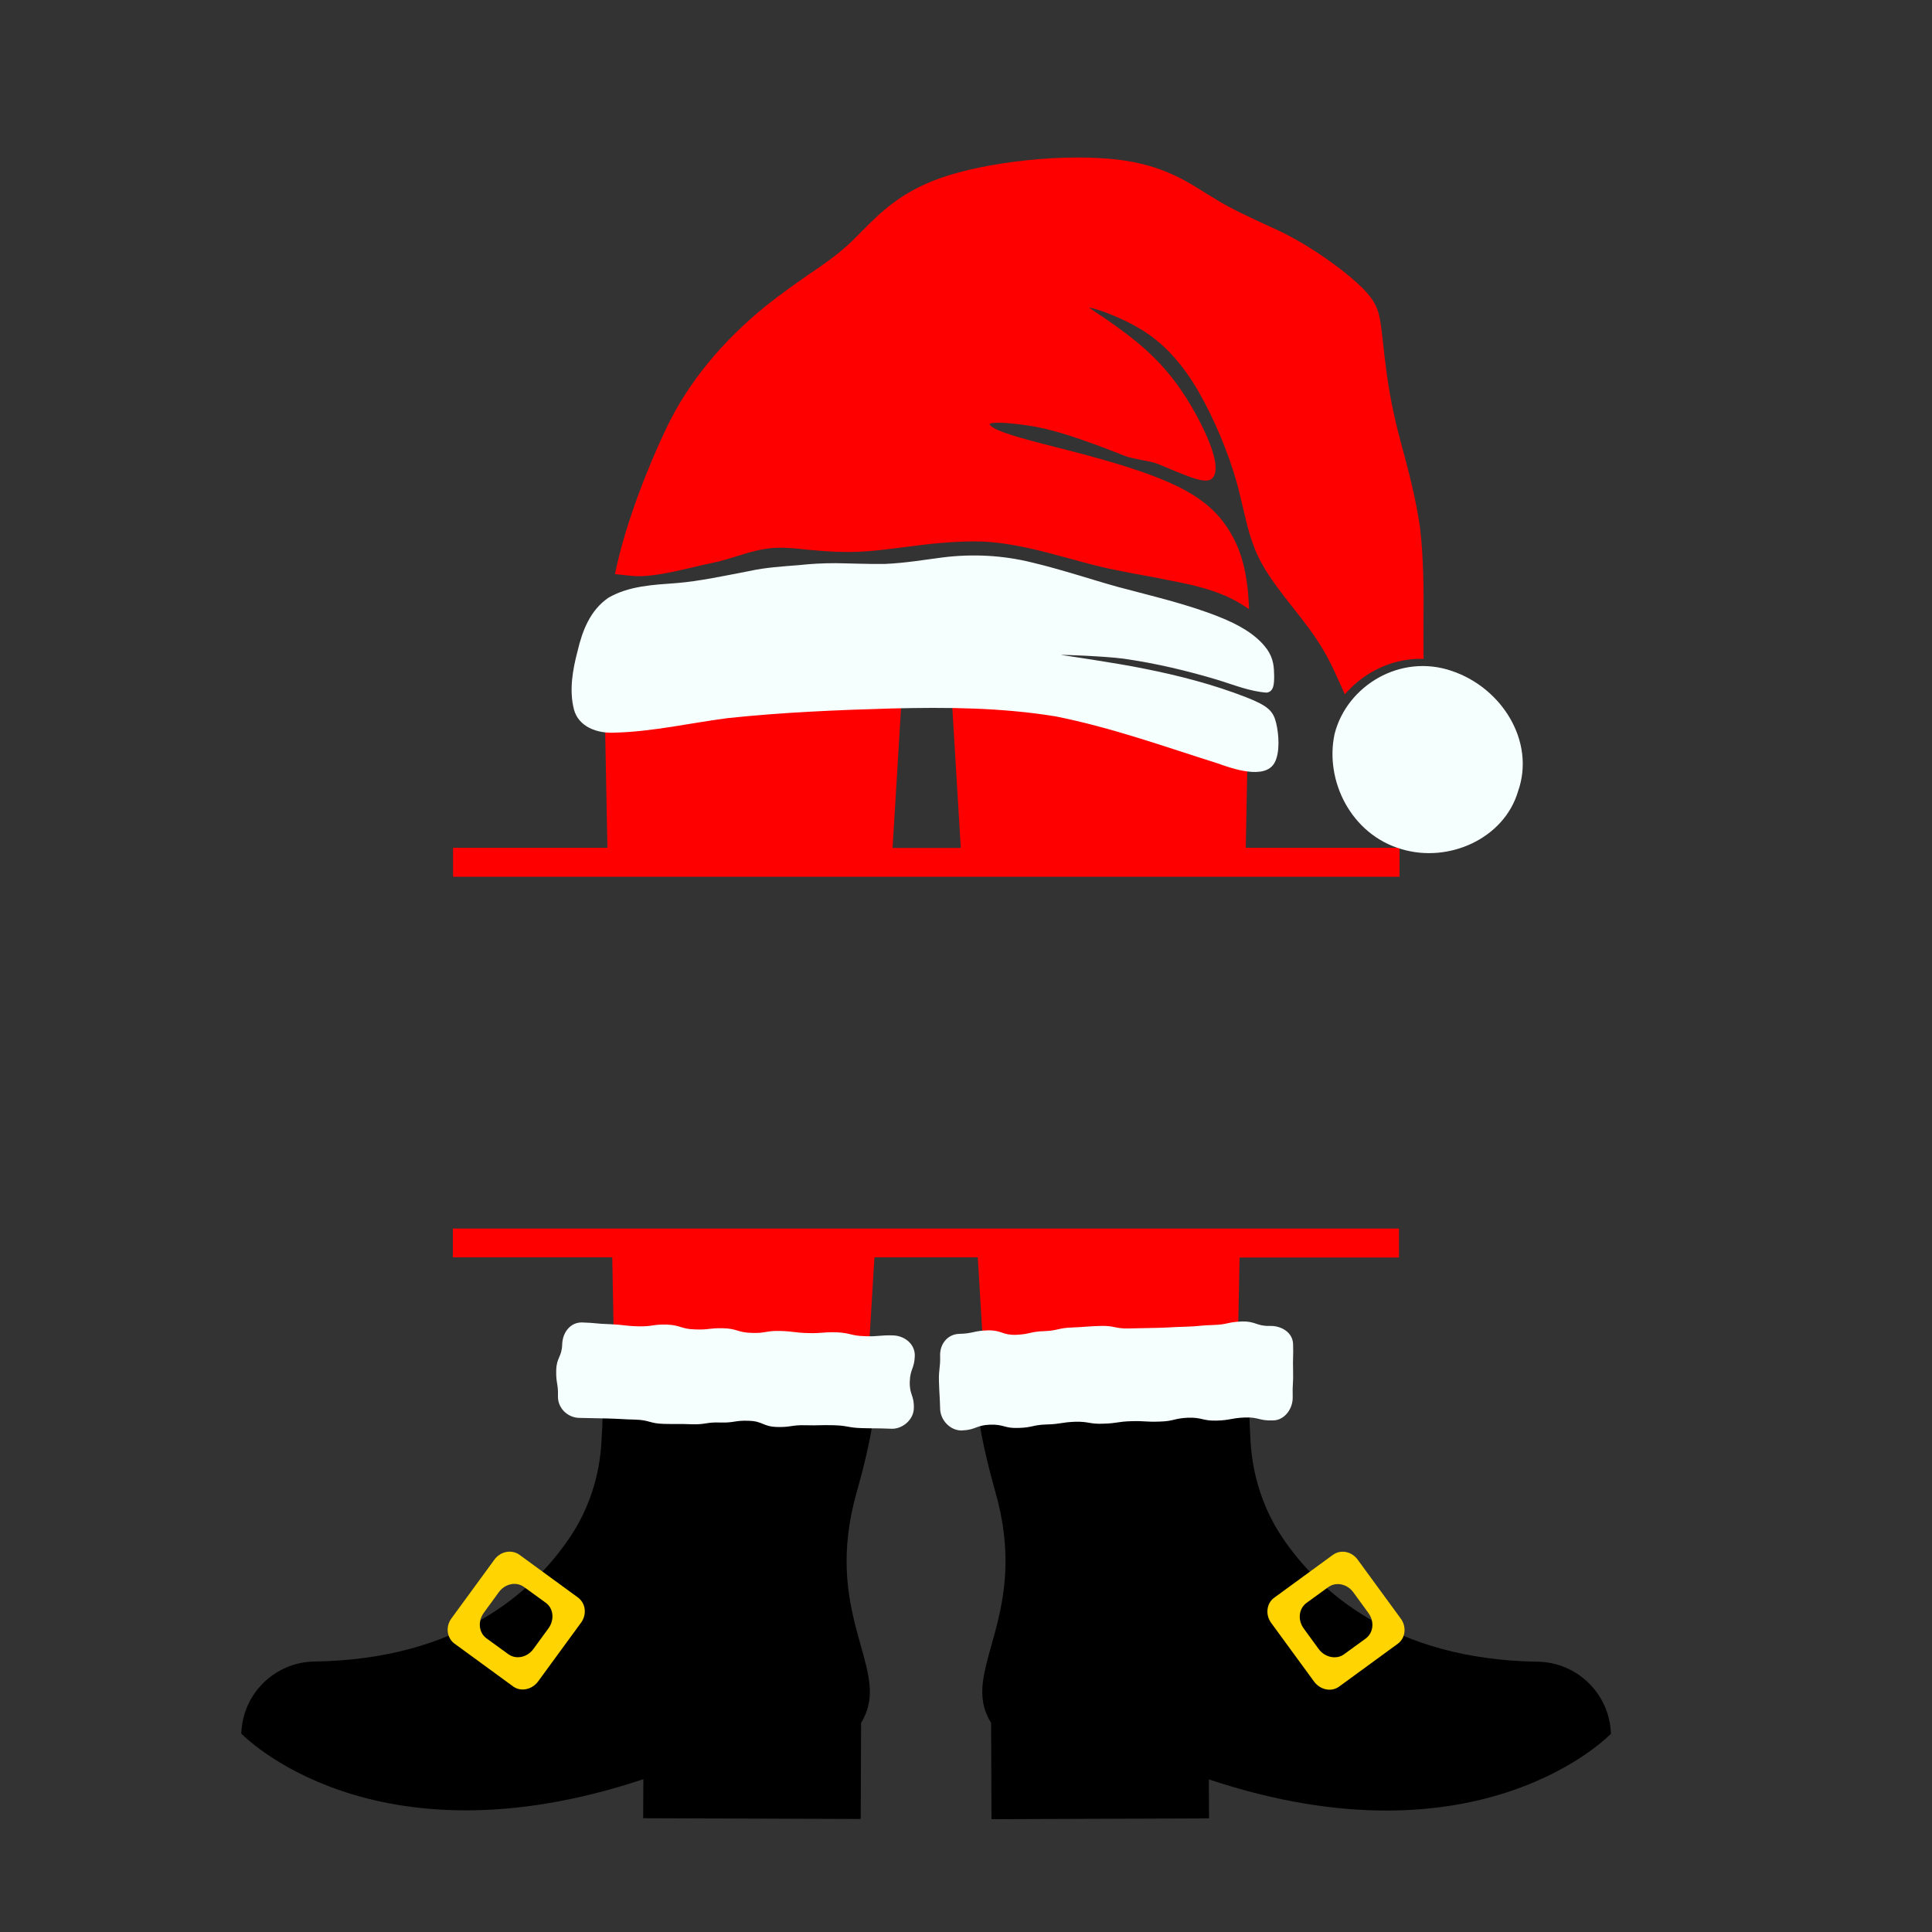 <?xml version="1.0" encoding="utf-8"?>
<!-- Generator: Adobe Illustrator 19.1.0, SVG Export Plug-In . SVG Version: 6.00 Build 0)  -->
<svg version="1.1" id="Layer_1" xmlns="http://www.w3.org/2000/svg" xmlns:xlink="http://www.w3.org/1999/xlink" x="0px" y="0px"
	 width="1000px" height="1000px" viewBox="0 0 1000 1000" style="enable-background:new 0 0 1000 1000;" xml:space="preserve">
<rect x="0" y="0" width="1000" height="1000" fill="#333333" stroke="none"/>
<style type="text/css">
	.st0{fill:#FF0000;}
	.st1{fill:#FFD400;}
	.st2{fill:#F5FFFD;}
</style>
<g>
	<path class="st0" d="M234.4,635.8v15h82.5l0.7,36.9c5.7,0.3,6.2,0.8,12.9,1c7.3,0.2,7.4-1.1,14.7-0.9c7.3,0.2,7.3,2.2,14.6,2.5
		c7.3,0.2,7.4-0.9,14.7-0.6c7.3,0.2,7.3,2.2,14.6,2.4c7.3,0.2,7.4-1.3,14.7-1c7.3,0.2,7.3,0.9,14.6,1.1c7.3,0.2,7.3-0.6,14.7-0.4
		c7.3,0.2,7.3,1.7,14.6,2c0.9,0,1.6,0,2.3,0l2.6-43h53.5l2.4,40.2c0.7-0.1,1.5-0.1,2.4-0.1c7.3-0.2,7.4,2.5,14.7,2.3
		c7.3-0.2,7.3-1.6,14.6-1.9c7.3-0.2,7.3-1.6,14.6-1.9c7.3-0.2,7.3-0.5,14.6-0.8c7.3-0.2,7.4,1.5,14.7,1.3c7.3-0.2,7.3-0.1,14.6-0.3
		c7.3-0.2,7.3-0.4,14.6-0.6c7.3-0.2,7.3-0.7,14.6-0.9c6.7-0.2,7.3-1.4,13-1.7l0.7-35.5h82.5v-15H234.4z"/>
	<path d="M647.3,746.4c-0.3-6-0.6-10.9-0.7-16.4l-139.9,4.9c2.1,13.1,5.2,25.6,8.5,37.3c17.8,62.4-16.4,90.5-4,116.2
		c0.5,1.2,1.2,2.3,1.8,3.4l0.2,49.8l112.6-0.4l-0.1-20.2c140.9,47,208.1-23.6,208.1-23.6l0,0c-0.6-20.6-17.4-37-37.9-37.3
		c-75.1-1.1-113.6-36.9-131.9-63.9C654,781.5,648.4,764.2,647.3,746.4z"/>
	<path class="st1" d="M689.9,804.8l-30.4,22.2c-4,2.9-4.7,8.9-1.4,13.2l22,30.1c3.2,4.4,9,5.6,13,2.7l30.4-22.2
		c4-2.9,4.7-8.9,1.4-13.2l-22-30.1C699.7,802.9,693.9,801.9,689.9,804.8z M682.6,853.6l-7.8-10.7c-3.2-4.4-2.6-10.2,1.4-13.2
		l11.3-8.2c4-2.9,9.8-1.7,13,2.7l7.8,10.7c3.2,4.4,2.6,10.2-1.4,13.2l-11.3,8.2C691.7,859.1,685.8,857.9,682.6,853.6z"/>
	<path d="M294.7,796.1c-18.3,27.1-56.8,62.8-131.9,63.9c-20.6,0.3-37.3,16.7-37.9,37.3l0,0c0,0,67.2,70.6,208.1,23.6l-0.1,20.2
		l112.6,0.4l0.2-49.8c0.7-1,1.3-2.2,1.8-3.4c12.3-25.7-21.9-53.8-4-116.2c3.3-11.7,6.4-24.2,8.5-37.3L312,730.1
		c-0.1,5.5-0.3,10.3-0.7,16.4C310.3,764.2,304.7,781.5,294.7,796.1z"/>
	<path class="st1" d="M255.8,807.4l-22,30.1c-3.3,4.3-2.6,10.2,1.4,13.2l30.4,22.2c4,2.9,9.8,1.7,13-2.7l22-30.1
		c3.3-4.3,2.6-10.2-1.4-13.2l-30.4-22.2C264.8,801.9,259,802.9,255.8,807.4z M263.1,856.2l-11.3-8.2c-4-2.9-4.6-8.8-1.4-13.2
		l7.8-10.7c3.2-4.4,9-5.6,13-2.7l11.3,8.2c4,2.9,4.6,8.8,1.4,13.2l-7.8,10.7C272.9,857.9,267.1,859.1,263.1,856.2z"/>
	<path class="st2" d="M497.9,740.4c7.3-0.3,7.2-2.7,14.6-3c7.3-0.2,7.4,2,14.7,1.7c7.3-0.2,7.3-1.6,14.6-1.8
		c7.3-0.2,7.3-1.1,14.6-1.4c7.3-0.2,7.4,1.3,14.7,1c7.3-0.2,7.3-1.1,14.6-1.3c7.3-0.2,7.3,0.5,14.7,0.2c7.3-0.2,7.3-1.7,14.6-2
		c7.3-0.2,7.4,1.7,14.7,1.5c7.3-0.2,7.3-1.3,14.6-1.6s7.4,1.8,14.7,1.5c6-0.1,10.3-6.2,10.1-12.2c-0.2-6.8,0.4-6.8,0.2-13.6
		c-0.2-6.8,0.2-6.8,0-13.6c-0.1-6-5.9-9.6-11.8-9.5c-7.3,0.2-7.4-2.5-14.7-2.3c-7.3,0.2-7.3,1.6-14.6,1.8c-7.3,0.2-7.3,0.7-14.6,0.9
		c-7.3,0.2-7.3,0.4-14.6,0.6c-7.3,0.2-7.3,0.1-14.6,0.3c-7.3,0.2-7.4-1.5-14.7-1.3c-7.3,0.2-7.3,0.5-14.6,0.8
		c-7.3,0.2-7.3,1.6-14.6,1.9c-7.3,0.2-7.3,1.6-14.6,1.9c-7.3,0.2-7.4-2.5-14.7-2.3c-7.3,0.2-7.3,1.6-14.6,1.8
		c-6,0.1-10.1,5.1-10,11.1c0.2,6.8-0.8,6.8-0.6,13.6s0.4,6.8,0.6,13.6C486.5,735,491.9,740.6,497.9,740.4z"/>
	<path class="st2" d="M473,728.9c0.2-6.8-2.3-6.9-2.1-13.7s2.4-6.7,2.6-13.5c0.1-6-5.2-10.3-11.2-10.5c-7.3-0.2-7.4,0.7-14.7,0.4
		c-7.3-0.2-7.3-1.7-14.6-2c-7.3-0.2-7.3,0.6-14.7,0.4c-7.3-0.2-7.3-0.9-14.6-1.1c-7.3-0.2-7.4,1.3-14.7,1c-7.3-0.2-7.3-2.2-14.6-2.4
		c-7.3-0.2-7.4,0.9-14.7,0.6c-7.3-0.2-7.3-2.2-14.6-2.5c-7.3-0.2-7.4,1.1-14.7,0.9c-7.3-0.2-7.3-0.8-14.6-1.1
		c-7.3-0.2-7.3-0.7-14.6-0.9c-6-0.1-10,5.2-10.2,11.2c-0.2,6.8-2.9,6.7-3.1,13.5c-0.2,6.8,1.1,6.8,0.9,13.6
		c-0.1,6,4.9,10.9,10.9,11.1c7.3,0.2,7.3,0.1,14.6,0.3c7.3,0.2,7.3,0.4,14.6,0.6c7.3,0.2,7.3,2,14.6,2.2c7.3,0.2,7.3-0.1,14.7,0.2
		c7.3,0.2,7.4-1.2,14.7-0.9c7.3,0.2,7.4-1.2,14.7-0.9c7.3,0.2,7.2,3,14.6,3.2c7.3,0.2,7.4-1.1,14.7-0.9c7.3,0.2,7.3-0.2,14.7,0
		c7.3,0.2,7.3,1.3,14.6,1.5s7.3,0,14.7,0.3C466.8,740,472.9,735,473,728.9z"/>
	<path class="st0" d="M644.8,438.9l0.8-41.6c-5.9-0.6-12.2-2.9-15.8-4.2c-28-8.8-55.1-18.5-84.1-24.4c-17.7-2.9-35.2-4-52.9-4.3
		l4.5,74.5h-35.3l4.5-74.4c-1.9,0-3.8,0.1-5.8,0.1c-28.3,0.8-56.6,2-84.9,5c-19.2,2.5-38.8,7.1-58.1,7.5c-1.5,0.1-3,0.1-4.5-0.1
		l1.2,61.8h-79.9v15h489.9v-15H644.8z"/>
	<path class="st2" d="M751.5,347.3c25.9,8.7,43.4,36.6,34.2,62.4c-7.2,24.3-35.8,37.2-60.3,29.8c-25.9-7.5-39.9-35.3-34.6-59.7
		C697.2,354.8,725,338.1,751.5,347.3z"/>
	<path class="st0" d="M725.8,231.7c-1.7-6.2-3.2-12.1-4.4-17.8c-3.1-13.9-4.5-26.8-5.5-36.1c-0.3-2.5-0.5-4.8-0.8-6.9
		c-1.2-9.9-2.6-14.6-10.3-22.2c-6.8-6.7-20.2-17-34.4-24.9c-6.2-3.5-12.4-6.2-18.5-9c-7.4-3.5-14.3-6.6-21.2-10.8
		c-2.1-1.3-4.2-2.6-6.4-3.9c-10.8-6.8-23-14.6-45.1-17.4c-27.5-3.4-68.1,0.8-92.8,9.6c-20.2,7.2-30.8,17.8-40.1,27.2
		c-2.5,2.5-4.8,4.9-7.2,7.1c-6.3,5.7-12.8,10.3-20.7,15.6c-6.6,4.6-14,9.8-22.2,16.3c-22.8,18.6-39.8,39.4-50.9,62.3
		c-9,18.6-21.4,49.4-26.7,75l-0.3,1.4l1.5,0.1c2.6,0.3,5.2,0.6,7.7,0.8c8.5,0.8,20.6-2,31.3-4.5c3.7-0.9,7.2-1.7,10.2-2.3
		c4.4-0.9,8.7-2.3,12.7-3.5c6.8-2.2,12.5-3.7,18.8-4.2c5.7-0.3,11.4,0.2,17.2,0.9l2.2,0.2c9.7,0.9,17.2,1.2,24.4,0.9
		c7-0.3,14.1-1.2,20.6-2l3.2-0.4c6.3-0.8,12.9-1.7,19.3-2.2c8.3-0.7,15-0.9,21-0.7c15.5,0.7,30.5,4.8,44.8,8.7
		c5.4,1.4,11.1,3.1,16.8,4.4c1,0.2,2,0.5,3,0.7c0.8,0.2,1.6,0.4,2.4,0.5c6.3,1.3,12.8,2.6,19.2,3.7c2.9,0.5,5.8,1.1,8.7,1.7
		c8.3,1.6,16.5,3.2,24.1,5.8c6.4,2.1,12,4.8,16.8,8l2.3,1.5l-0.1-2.7c-0.2-3.5-0.5-7.8-1.1-11.6c-1.6-11.6-5.1-20.8-10.8-29
		c-5.8-8.3-13.3-14.4-24.5-20c-11-5.5-26.7-10.8-47.9-16.5c-4.4-1.2-9.1-2.4-13.5-3.5c-14.9-3.8-29-7.4-34.3-10.5
		c-1.9-1.2-2-1.8-2.1-1.9c0.4-1.2,7.7-1.1,18.9,0.5c13.4,1.8,28.4,6.9,51.2,15.9c4,1.6,13.1,2.6,16.7,4c14.2,5.8,24.3,10.8,28.1,7.9
		c2.6-2,5.1-8.9-7.8-32.9c-6-11.1-14.6-24-28-35.5c-6.6-5.8-16.3-12.7-21.9-16.4c-2.2-1.4-4.3-2.9-5.8-4c5.1,1,16.9,5.3,26.7,11.2
		c11.9,7.2,21.3,17.3,30.2,32.6c8,14,15.4,31.6,19.7,47.1c1.2,4.3,2.1,8.5,3.1,12.5c2.4,10.2,4.5,19.9,10.2,29.9
		c4.1,7.3,9.8,14.6,15.8,22.2c5.3,6.7,10.7,13.6,14.9,20.6c3.7,6,6.4,12,9,17.8c0.7,1.5,1.4,3.1,2.1,4.6l0.8,1.8l1.3-1.5
		c9.8-10.5,22.9-16.5,36.6-16.9l2.9,0l-0.1-1.4c-0.1-0.5-0.1-1,0-1.5c-0.1-5.3,0-11,0-16.8c0.1-15.2,0.1-32.4-1.8-48.2
		C732.8,258,729.3,244.6,725.8,231.7z"/>
	<path class="st2" d="M387.7,295.6c-11.6,2.2-25.9,5.3-37.5,6.2c-12,0.9-24.6,1.4-35.3,7.6c-9.5,6.5-13.5,17.2-15.9,27.4
		c-2.6,9.8-4.5,20.5-1.9,30.5c2.4,8.9,12,12.5,21.4,11.9c19.3-0.5,38.9-5,58.1-7.5c28.3-3,56.6-4.2,84.9-5
		c28.7-0.7,56.7-0.5,84.9,4.1c29.1,5.8,56.2,15.6,84.1,24.4c7.2,2.6,24,8.5,29.1-0.2c3-5.2,2.4-14.8,0.9-20.9
		c-1.5-6-4-8.7-15.5-13.2c-16.9-6.6-35-11.3-52.8-14.8c-13.9-2.9-43-7.1-43-7.1c0-0.2,21.9,0.6,32.2,1.9
		c16.8,2.4,33.3,6.3,49.5,11.2c8,2.5,16.2,5.8,24.7,6.4c3.8-0.5,3.9-4.6,3.9-8.8c-0.1-4.2-0.2-8.8-3.8-13.8
		c-5.6-7.7-15.1-12.8-24.4-16.5c-16.9-6.8-35.2-10.9-53-15.7c-13.3-3.7-29.1-9-44.3-12.6c-15-3.7-30.5-4.5-45.9-2.6
		c-9.5,1.2-19,2.9-30.2,3.4c-9.3,0.1-17.1-0.3-25.5-0.4c-6.3,0-12.5,0.3-18.8,1C404.9,293.2,396.2,293.7,387.7,295.6z"/>
</g>
</svg>
